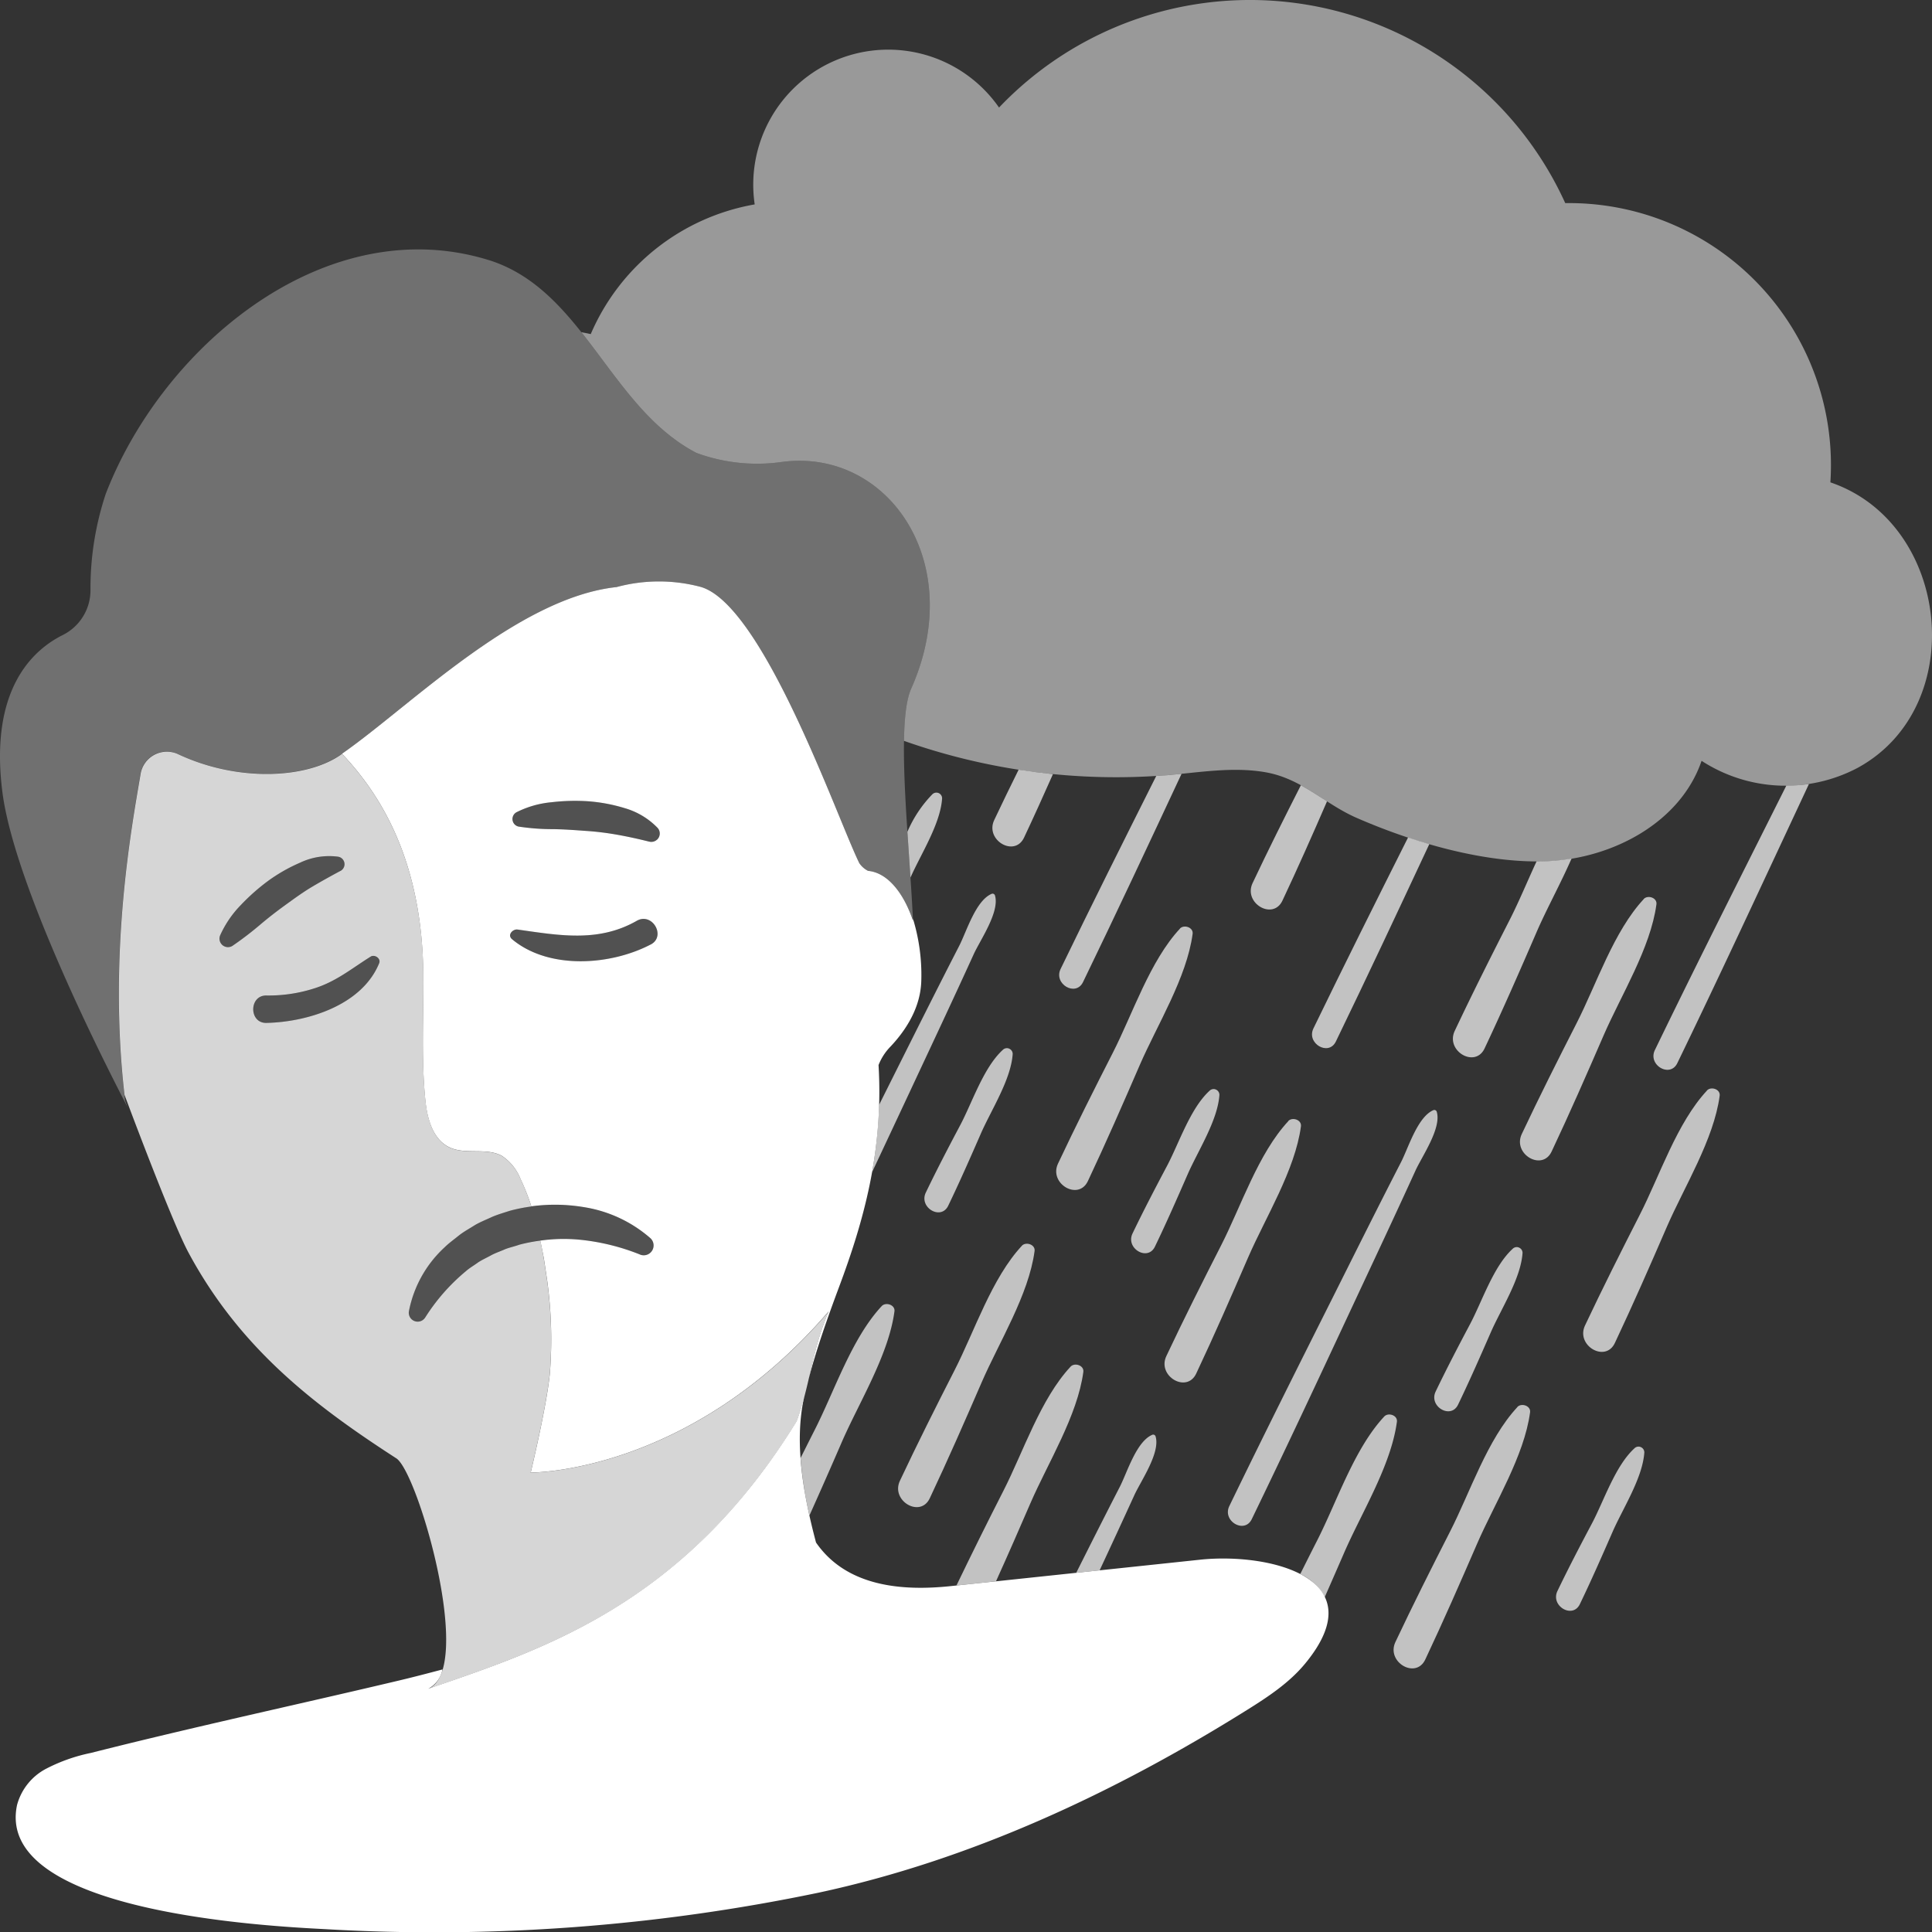 <svg viewBox="0 0 300 300" xmlns="http://www.w3.org/2000/svg"><rect x="0" y="0" width="300" height="300" fill="#333333" stroke="none"/><g fill="#fff"><path d="m 222.63 172.36 c -2.51 1.02 -3.94 5.9 -5.09 8.12 -3.61 7.02 -7.13 14.08 -10.66 21.13 -5.38 10.72 -10.76 21.45 -15.99 32.25 -1.13 2.33 2.35 4.37 3.48 2.04 5.24 -10.81 10.33 -21.7 15.41 -32.58 3.35 -7.17 6.72 -14.32 10 -21.52 1.01 -2.23 4.08 -6.6 3.32 -9.16 a .39 .39 0 0 0 -.48 -.27 z" opacity=".7"/><path d="m 156.62 162.8 l -.03 -.01 a .9 .9 0 0 0 -.87 .23 c -2.99 2.73 -4.74 8.15 -6.61 11.68 -1.84 3.47 -3.65 6.94 -5.35 10.48 -1.12 2.33 2.36 4.38 3.48 2.04 1.78 -3.69 3.42 -7.43 5.06 -11.18 1.58 -3.63 4.68 -8.37 4.95 -12.38 a .89 .89 0 0 0 -.44 -.77 .72 .72 0 0 0 -.18 -.08 z" opacity=".7"/><path d="m 235.79 193.69 l -.03 -.01 a .89 .89 0 0 0 -.87 .23 c -2.99 2.73 -4.74 8.15 -6.61 11.68 -1.84 3.47 -3.65 6.94 -5.35 10.48 -1.12 2.33 2.36 4.38 3.48 2.04 1.78 -3.69 3.42 -7.43 5.06 -11.18 1.58 -3.63 4.68 -8.37 4.95 -12.38 a .89 .89 0 0 0 -.44 -.77 .72 .72 0 0 0 -.18 -.08 z" opacity=".7"/><path d="m 254.7 224.67 l -.03 -.01 a .9 .9 0 0 0 -.87 .23 c -2.99 2.73 -4.74 8.15 -6.61 11.68 -1.84 3.47 -3.65 6.94 -5.35 10.48 -1.12 2.33 2.36 4.38 3.48 2.04 1.78 -3.69 3.42 -7.43 5.06 -11.18 1.58 -3.63 4.68 -8.37 4.95 -12.38 a .89 .89 0 0 0 -.44 -.77 .8 .8 0 0 0 -.18 -.08 z" opacity=".7"/><path d="m 188.72 169.15 l -.03 -.01 a .9 .9 0 0 0 -.87 .23 c -2.99 2.73 -4.74 8.15 -6.61 11.68 -1.84 3.47 -3.65 6.94 -5.35 10.48 -1.12 2.33 2.36 4.38 3.48 2.04 1.78 -3.69 3.42 -7.43 5.06 -11.18 1.58 -3.63 4.68 -8.37 4.95 -12.38 a .89 .89 0 0 0 -.44 -.77 .72 .72 0 0 0 -.18 -.08 z" opacity=".7"/><path d="m 158.68 193.44 c -4.68 5.03 -7.33 13.21 -10.43 19.28 -2.91 5.7 -5.78 11.41 -8.51 17.21 -1.47 3.11 3.17 5.85 4.64 2.71 2.81 -5.96 5.45 -11.98 8.07 -18.03 2.7 -6.22 7.29 -13.55 8.2 -20.35 .14 -1.01 -1.34 -1.5 -1.98 -.82 z" opacity=".7"/><path d="m 183.23 144.19 c -4.68 5.03 -7.33 13.21 -10.43 19.28 -2.91 5.71 -5.78 11.41 -8.51 17.21 -1.47 3.11 3.17 5.85 4.64 2.71 2.81 -5.96 5.44 -11.98 8.06 -18.03 2.7 -6.22 7.29 -13.55 8.2 -20.35 .14 -1.01 -1.34 -1.5 -1.98 -.82 z" opacity=".7"/><path d="m 255.24 139.61 c -4.68 5.03 -7.33 13.21 -10.43 19.28 -2.91 5.71 -5.78 11.41 -8.51 17.2 -1.47 3.11 3.17 5.85 4.64 2.71 2.81 -5.96 5.45 -11.99 8.07 -18.03 2.7 -6.22 7.29 -13.55 8.2 -20.35 .14 -1.02 -1.34 -1.5 -1.98 -.82 z" opacity=".7"/><path d="m 235.62 218.49 c -4.68 5.03 -7.33 13.21 -10.43 19.28 -2.91 5.71 -5.78 11.41 -8.51 17.2 -1.47 3.11 3.17 5.85 4.64 2.71 2.81 -5.96 5.45 -11.99 8.07 -18.03 2.7 -6.22 7.29 -13.55 8.2 -20.35 .14 -1.01 -1.34 -1.5 -1.98 -.82 z" opacity=".7"/><path d="m 200.05 174.09 c -4.68 5.03 -7.33 13.21 -10.43 19.28 -2.91 5.7 -5.78 11.41 -8.51 17.2 -1.47 3.11 3.17 5.85 4.64 2.71 2.81 -5.96 5.44 -11.98 8.06 -18.03 2.7 -6.22 7.29 -13.55 8.2 -20.35 .14 -1.02 -1.34 -1.5 -1.98 -.82 z" opacity=".7"/><path d="m 265.06 169.34 c -4.68 5.03 -7.33 13.21 -10.43 19.28 -2.91 5.71 -5.78 11.41 -8.51 17.2 -1.47 3.11 3.17 5.85 4.64 2.71 2.81 -5.96 5.45 -11.98 8.07 -18.03 2.7 -6.22 7.29 -13.55 8.2 -20.35 .14 -1.02 -1.34 -1.5 -1.98 -.82 z" opacity=".7"/><path d="m 186.34 242.19 q -19.35 2.05 -38.71 4.1 c -7.48 .79 -16.16 .13 -20.92 -6.77 -2.01 -7.59 -3.42 -15.59 -1.83 -22.64 -.07 .26 -.15 .51 -.22 .77 -.1 .34 -.19 .69 -.29 1.03 -.2 .66 -.42 1.33 -.67 2 -17.56 28.58 -39.52 35.44 -57.2 41.55 a 4.32 4.32 0 0 0 2.21 -3 c -2.37 .63 -4.75 1.25 -7.13 1.81 -9.07 2.15 -18.15 4.18 -27.21 6.28 -6.77 1.57 -13.53 3.17 -20.28 4.88 a 26.63 26.63 0 0 0 -6.95 2.46 8.99 8.99 0 0 0 -4.49 5.61 c -3.57 16.7 39.06 18.83 47.89 19.29 a 292.24 292.24 0 0 0 76.54 -5.66 c 23.71 -5.09 46.06 -15.55 66.64 -28.43 3.23 -2.02 6.47 -4.17 8.9 -7.1 11.17 -13.47 -5.75 -17.3 -16.28 -16.18 z"/><path d="m 141.77 142.97 c -1.49 -4.44 -4.03 -7.48 -6.97 -7.74 a 3.61 3.61 0 0 1 -1.36 -1.19 c -3.36 -6.77 -14.97 -40.39 -24.76 -42.94 a 25.21 25.21 0 0 0 -12.94 .06 c -15.63 1.68 -32.58 19.02 -42.96 26.1 -5.3 3.62 -15.94 4.19 -25.27 -.23 a 4.13 4.13 0 0 0 -5.71 3.19 c -1.39 8.26 -5.12 28.23 -2.38 50.67 0 0 .14 .38 .39 1.04 -3.86 -7.41 -17.66 -34.73 -19.45 -49.02 -1.97 -15.69 4.55 -21.88 9.36 -24.29 a 7.77 7.77 0 0 0 4.33 -6.97 46.52 46.52 0 0 1 2.38 -14.99 c 9.02 -23.3 34.59 -44.31 59.92 -36.13 14.35 4.84 18.46 22.88 31.8 29.8 a 27.25 27.25 0 0 0 13.2 1.41 c 16.37 -2.24 28.93 15.43 20.14 35.19 -2.41 5.43 -.3 23.38 .28 36.04 z" opacity=".3"/><path d="m 143.06 152.21 a 29.75 29.75 0 0 0 -1.31 -9.6 c .01 .12 .01 .24 .02 .36 -1.49 -4.44 -4.03 -7.48 -6.97 -7.74 a 3.61 3.61 0 0 1 -1.36 -1.19 c -3.36 -6.77 -14.97 -40.39 -24.76 -42.94 a 25.21 25.21 0 0 0 -12.94 .06 c -15.47 1.66 -32.24 18.67 -42.64 25.88 6.44 6.78 12.49 17.22 12.63 34.38 .06 6.51 -.34 13.04 .33 19.52 .29 2.82 1.17 6.01 3.74 7.22 2.51 1.19 5.72 -.02 8.15 1.33 a 7.73 7.73 0 0 1 2.88 3.59 33.34 33.34 0 0 1 1.66 4.19 l .01 .05 a 27.12 27.12 0 0 1 8.2 .13 20.51 20.51 0 0 1 10.3 4.82 1.53 1.53 0 0 1 -1.59 2.55 l -.04 -.02 a 34.17 34.17 0 0 0 -9.37 -2.3 25.88 25.88 0 0 0 -6.11 .14 c .17 .78 .33 1.56 .48 2.35 .04 .2 .08 .4 .11 .6 l .48 3.2 a 67.13 67.13 0 0 1 .42 14.52 c -.52 5.19 -2.97 15.34 -2.97 15.34 s 24.52 .27 46.27 -25.02 c -.3 .69 -.56 1.36 -.8 2.03 -.05 .13 -.09 .26 -.14 .38 q -.34 .96 -.62 1.9 c -.04 .12 -.07 .23 -.1 .35 q -.27 .92 -.5 1.83 c -.01 .03 -.02 .07 -.03 .1 -.17 .67 -.33 1.33 -.48 1.99 -.03 .13 -.06 .26 -.09 .39 q -.16 .68 -.31 1.35 c -.01 .05 -.02 .1 -.04 .15 1.2 -4.56 2.85 -9.25 4.73 -14.29 3.72 -9.95 6.92 -21 6.12 -34.43 a 8.55 8.55 0 0 1 1.83 -2.84 c 2.46 -2.6 4.73 -6.14 4.81 -10.33 z m -42.02 -5.55 c -6.23 3.26 -15.83 3.95 -21.53 -.82 -.78 -.65 .1 -1.61 .87 -1.5 6.41 .9 12.53 2.05 18.5 -1.36 2.41 -1.37 4.59 2.41 2.17 3.68 z m .97 -16.27 a 1.3 1.3 0 0 1 -1.18 .3 l -.14 -.03 c -1.62 -.4 -3.15 -.74 -4.78 -1.03 a 44.5 44.5 0 0 0 -4.96 -.61 c -1.68 -.12 -3.38 -.25 -5.1 -.27 a 34.87 34.87 0 0 1 -5.26 -.39 h -.02 a 1.2 1.2 0 0 1 -.36 -2.24 15.15 15.15 0 0 1 5.44 -1.55 30.91 30.91 0 0 1 5.66 -.15 25.81 25.81 0 0 1 5.67 1.06 11.54 11.54 0 0 1 5.13 3.07 1.3 1.3 0 0 1 -.09 1.84 z"/><path d="m 82.4 228.66 s 2.45 -10.15 2.97 -15.34 a 67.13 67.13 0 0 0 -.42 -14.52 l -.48 -3.2 c -.17 -1 -.37 -1.99 -.57 -2.96 a 25.74 25.74 0 0 0 -3.27 .64 c -.73 .27 -1.51 .42 -2.23 .71 -.71 .32 -1.46 .56 -2.14 .93 -.67 .38 -1.4 .69 -2.04 1.12 -.62 .46 -1.31 .84 -1.89 1.36 a 30.45 30.45 0 0 0 -6.31 7.19 l -.03 .04 a 1.38 1.38 0 0 1 -2.5 -.99 18.17 18.17 0 0 1 5.56 -9.97 c .7 -.69 1.51 -1.25 2.26 -1.87 .78 -.6 1.64 -1.06 2.47 -1.59 .85 -.49 1.76 -.84 2.65 -1.26 .9 -.38 1.84 -.65 2.77 -.95 a 26.03 26.03 0 0 1 3.31 -.66 33.36 33.36 0 0 0 -1.67 -4.24 7.73 7.73 0 0 0 -2.88 -3.59 c -2.43 -1.36 -5.63 -.15 -8.15 -1.33 -2.57 -1.21 -3.44 -4.4 -3.74 -7.22 -.67 -6.48 -.28 -13.01 -.33 -19.52 -.15 -17.16 -6.19 -27.6 -12.63 -34.38 -.1 .07 -.21 .15 -.31 .22 -5.3 3.62 -15.94 4.19 -25.27 -.23 a 4.14 4.14 0 0 0 -5.71 3.19 c -1.38 8.15 -5.02 27.69 -2.49 49.76 2.08 5.56 7.62 20.16 9.92 24.47 8.06 15 19.67 23.82 32.29 31.98 3.36 2.17 12.2 32.72 4.98 35.79 17.69 -6.12 39.65 -12.97 57.2 -41.55 2.08 -5.66 2.33 -10.96 4.96 -17.02 -21.77 25.26 -46.28 24.99 -46.28 24.99 z m -46.28 -81.8 a 1.32 1.32 0 0 1 -1.94 -1.61 16.24 16.24 0 0 1 3.2 -4.7 32.11 32.11 0 0 1 4.23 -3.75 25.9 25.9 0 0 1 5 -2.85 10.53 10.53 0 0 1 5.91 -.92 1.18 1.18 0 0 1 .36 2.2 l -.12 .06 c -1.49 .8 -2.86 1.56 -4.28 2.4 s -2.77 1.83 -4.14 2.82 -2.73 2.04 -4.03 3.15 a 51.73 51.73 0 0 1 -4.15 3.17 z m 22.76 2.7 c -2.65 6.51 -11.05 9.13 -17.5 9.28 -2.75 .07 -2.74 -4.31 0 -4.26 a 23.2 23.2 0 0 0 7.44 -1.11 c 3.4 -1.07 5.78 -3.08 8.74 -4.93 .62 -.38 1.62 .28 1.32 1.02 z" opacity=".8"/><path d="m 63.48 203.64 a 18.17 18.17 0 0 1 5.56 -9.97 c .7 -.69 1.51 -1.25 2.26 -1.87 .78 -.6 1.64 -1.06 2.47 -1.59 .85 -.49 1.76 -.84 2.65 -1.26 .9 -.38 1.84 -.65 2.77 -.95 a 26.88 26.88 0 0 1 11.51 -.54 20.51 20.51 0 0 1 10.3 4.82 1.53 1.53 0 0 1 -1.59 2.55 l -.04 -.02 a 34.17 34.17 0 0 0 -9.37 -2.31 25.9 25.9 0 0 0 -9.38 .78 c -.73 .27 -1.51 .42 -2.23 .71 -.71 .32 -1.46 .56 -2.14 .93 -.67 .38 -1.4 .69 -2.04 1.12 -.62 .46 -1.31 .84 -1.89 1.36 a 30.45 30.45 0 0 0 -6.31 7.19 l -.03 .04 a 1.38 1.38 0 0 1 -2.5 -.99 z" opacity=".15"/><path d="m 52.76 135.3 c -1.49 .8 -2.86 1.56 -4.28 2.4 s -2.77 1.83 -4.14 2.82 -2.73 2.04 -4.03 3.15 a 51.73 51.73 0 0 1 -4.15 3.17 l -.04 .02 a 1.32 1.32 0 0 1 -1.94 -1.61 16.24 16.24 0 0 1 3.2 -4.7 32.11 32.11 0 0 1 4.23 -3.75 25.9 25.9 0 0 1 5 -2.85 10.53 10.53 0 0 1 5.91 -.92 1.18 1.18 0 0 1 .36 2.2 z" opacity=".15"/><path d="m 80.22 126.12 a 15.15 15.15 0 0 1 5.44 -1.55 30.91 30.91 0 0 1 5.66 -.15 25.81 25.81 0 0 1 5.67 1.06 11.54 11.54 0 0 1 5.13 3.07 1.31 1.31 0 0 1 -1.27 2.14 l -.14 -.03 c -1.62 -.4 -3.15 -.74 -4.78 -1.03 a 44.5 44.5 0 0 0 -4.96 -.61 c -1.68 -.12 -3.38 -.25 -5.1 -.27 a 34.87 34.87 0 0 1 -5.26 -.39 h -.02 a 1.2 1.2 0 0 1 -.36 -2.24 z" opacity=".15"/><path d="m 57.56 148.55 c -2.96 1.85 -5.34 3.86 -8.74 4.93 a 23.2 23.2 0 0 1 -7.44 1.11 c -2.74 -.05 -2.75 4.33 0 4.26 6.45 -.15 14.85 -2.78 17.5 -9.28 .3 -.74 -.7 -1.4 -1.32 -1.01 z" opacity=".15"/><path d="m 79.52 145.84 c 5.7 4.77 15.3 4.08 21.53 .82 2.42 -1.27 .24 -5.05 -2.15 -3.68 -5.97 3.41 -12.09 2.26 -18.5 1.36 -.77 -.11 -1.65 .85 -.88 1.5 z" opacity=".15"/><path d="m 140.9 129.16 c .16 2.38 .32 4.77 .48 7.11 1.59 -3.62 4.65 -8.31 4.91 -12.3 a .89 .89 0 0 0 -.44 -.77 .72 .72 0 0 0 -.18 -.08 l -.03 -.01 a .9 .9 0 0 0 -.87 .23 19.22 19.22 0 0 0 -3.87 5.82 z" opacity=".7"/><path d="m 136.5 171.57 a 71.18 71.18 0 0 1 -1.09 10.46 q 2.89 -6.15 5.77 -12.3 c 3.35 -7.17 6.72 -14.32 10 -21.52 1.01 -2.23 4.08 -6.6 3.32 -9.16 a .39 .39 0 0 0 -.48 -.27 c -2.51 1.02 -3.94 5.9 -5.09 8.12 -3.61 7.02 -7.13 14.08 -10.66 21.13 -.59 1.18 -1.18 2.36 -1.77 3.54 z" opacity=".7"/><path d="m 130.69 223.98 c 2.7 -6.22 7.29 -13.55 8.2 -20.35 .14 -1.01 -1.34 -1.5 -1.98 -.82 -4.68 5.03 -7.33 13.21 -10.43 19.28 -.73 1.44 -1.45 2.88 -2.17 4.31 a 61.89 61.89 0 0 0 1.38 8.92 q 2.54 -5.65 5 -11.34 z" opacity=".7"/><path d="m 154.66 245.54 c 1.83 -4.04 3.6 -8.09 5.36 -12.16 2.7 -6.22 7.29 -13.55 8.2 -20.35 .14 -1.01 -1.34 -1.5 -1.98 -.82 -4.68 5.03 -7.33 13.21 -10.43 19.28 q -3.73 7.31 -7.29 14.7 z" opacity=".7"/><path d="m 170.75 243.84 q 2.71 -5.81 5.37 -11.63 c 1.01 -2.23 4.08 -6.6 3.32 -9.16 a .39 .39 0 0 0 -.48 -.27 c -2.51 1.02 -3.94 5.9 -5.09 8.12 -2.28 4.43 -4.52 8.87 -6.75 13.32 z" opacity=".7"/><path d="m 214.94 219.96 c -4.68 5.03 -7.33 13.21 -10.43 19.28 -.88 1.72 -1.74 3.45 -2.61 5.18 a 8.28 8.28 0 0 1 3.81 3.57 q 1.51 -3.43 3 -6.86 c 2.7 -6.22 7.29 -13.55 8.2 -20.35 .14 -1.02 -1.34 -1.5 -1.97 -.82 z" opacity=".7"/><path d="m 277.38 121.99 q -2.21 4.41 -4.42 8.81 c -5.38 10.72 -10.76 21.45 -15.99 32.25 -1.13 2.33 2.35 4.37 3.48 2.04 5.24 -10.81 10.33 -21.7 15.41 -32.58 q 2.52 -5.39 5.03 -10.77 a 24.27 24.27 0 0 1 -3.51 .25 z" opacity=".7"/><path d="m 240.33 133.72 c -.57 .02 -1.15 .03 -1.73 .03 -1.46 3.15 -2.78 6.36 -4.2 9.13 -2.91 5.71 -5.78 11.41 -8.51 17.2 -1.47 3.11 3.17 5.85 4.64 2.71 2.81 -5.96 5.45 -11.99 8.06 -18.03 1.54 -3.56 3.7 -7.47 5.44 -11.44 a 30.45 30.45 0 0 1 -3.7 .4 z" opacity=".7"/><path d="m 218.64 130.05 c -4.95 9.86 -9.88 19.72 -14.69 29.64 -1.13 2.33 2.35 4.37 3.48 2.04 4.93 -10.17 9.72 -20.41 14.51 -30.65 q -1.67 -.49 -3.3 -1.03 z" opacity=".7"/><path d="m 202 121.93 c -2.56 5.04 -5.09 10.09 -7.5 15.2 -1.47 3.11 3.17 5.85 4.64 2.71 2.4 -5.1 4.68 -10.24 6.92 -15.41 -1.34 -.85 -2.66 -1.73 -4.06 -2.5 z" opacity=".7"/><path d="m 181.34 120.36 c -.6 .05 -1.2 .09 -1.8 .13 -5 9.97 -9.99 19.93 -14.85 29.97 -1.13 2.33 2.35 4.37 3.48 2.04 5.2 -10.73 10.25 -21.53 15.3 -32.34 -.71 .07 -1.42 .14 -2.13 .2 z" opacity=".7"/><path d="m 158.17 119.52 c -1.28 2.59 -2.55 5.19 -3.79 7.82 -1.47 3.11 3.17 5.85 4.64 2.71 1.54 -3.27 3.02 -6.55 4.48 -9.84 q -2.67 -.28 -5.33 -.69 z" opacity=".7"/><path d="m 284.22 74.9 a 40.67 40.67 0 0 0 -41.17 -43.36 53.78 53.78 0 0 0 -87.92 -14.84 20.96 20.96 0 0 0 -37.94 15.04 34.09 34.09 0 0 0 -25.46 20.14 c -.48 -.11 -.96 -.2 -1.45 -.29 5.4 6.8 10.05 14.68 17.87 18.74 a 27.25 27.25 0 0 0 13.2 1.41 c 16.37 -2.24 28.93 15.43 20.14 35.19 -.75 1.68 -1.06 4.56 -1.12 8.11 a 98.88 98.88 0 0 0 40.97 5.32 c 4.99 -.43 10.15 -1.32 15.14 -.45 5.7 .99 9.13 4.88 14.18 7.09 8.82 3.85 20.01 7.13 29.66 6.73 10.1 -.43 20.63 -6.02 23.9 -15.59 a 23.95 23.95 0 0 0 24.22 1.1 c 17.45 -9.5 14.42 -38.01 -4.22 -44.34 z" opacity=".5"/></g></svg>